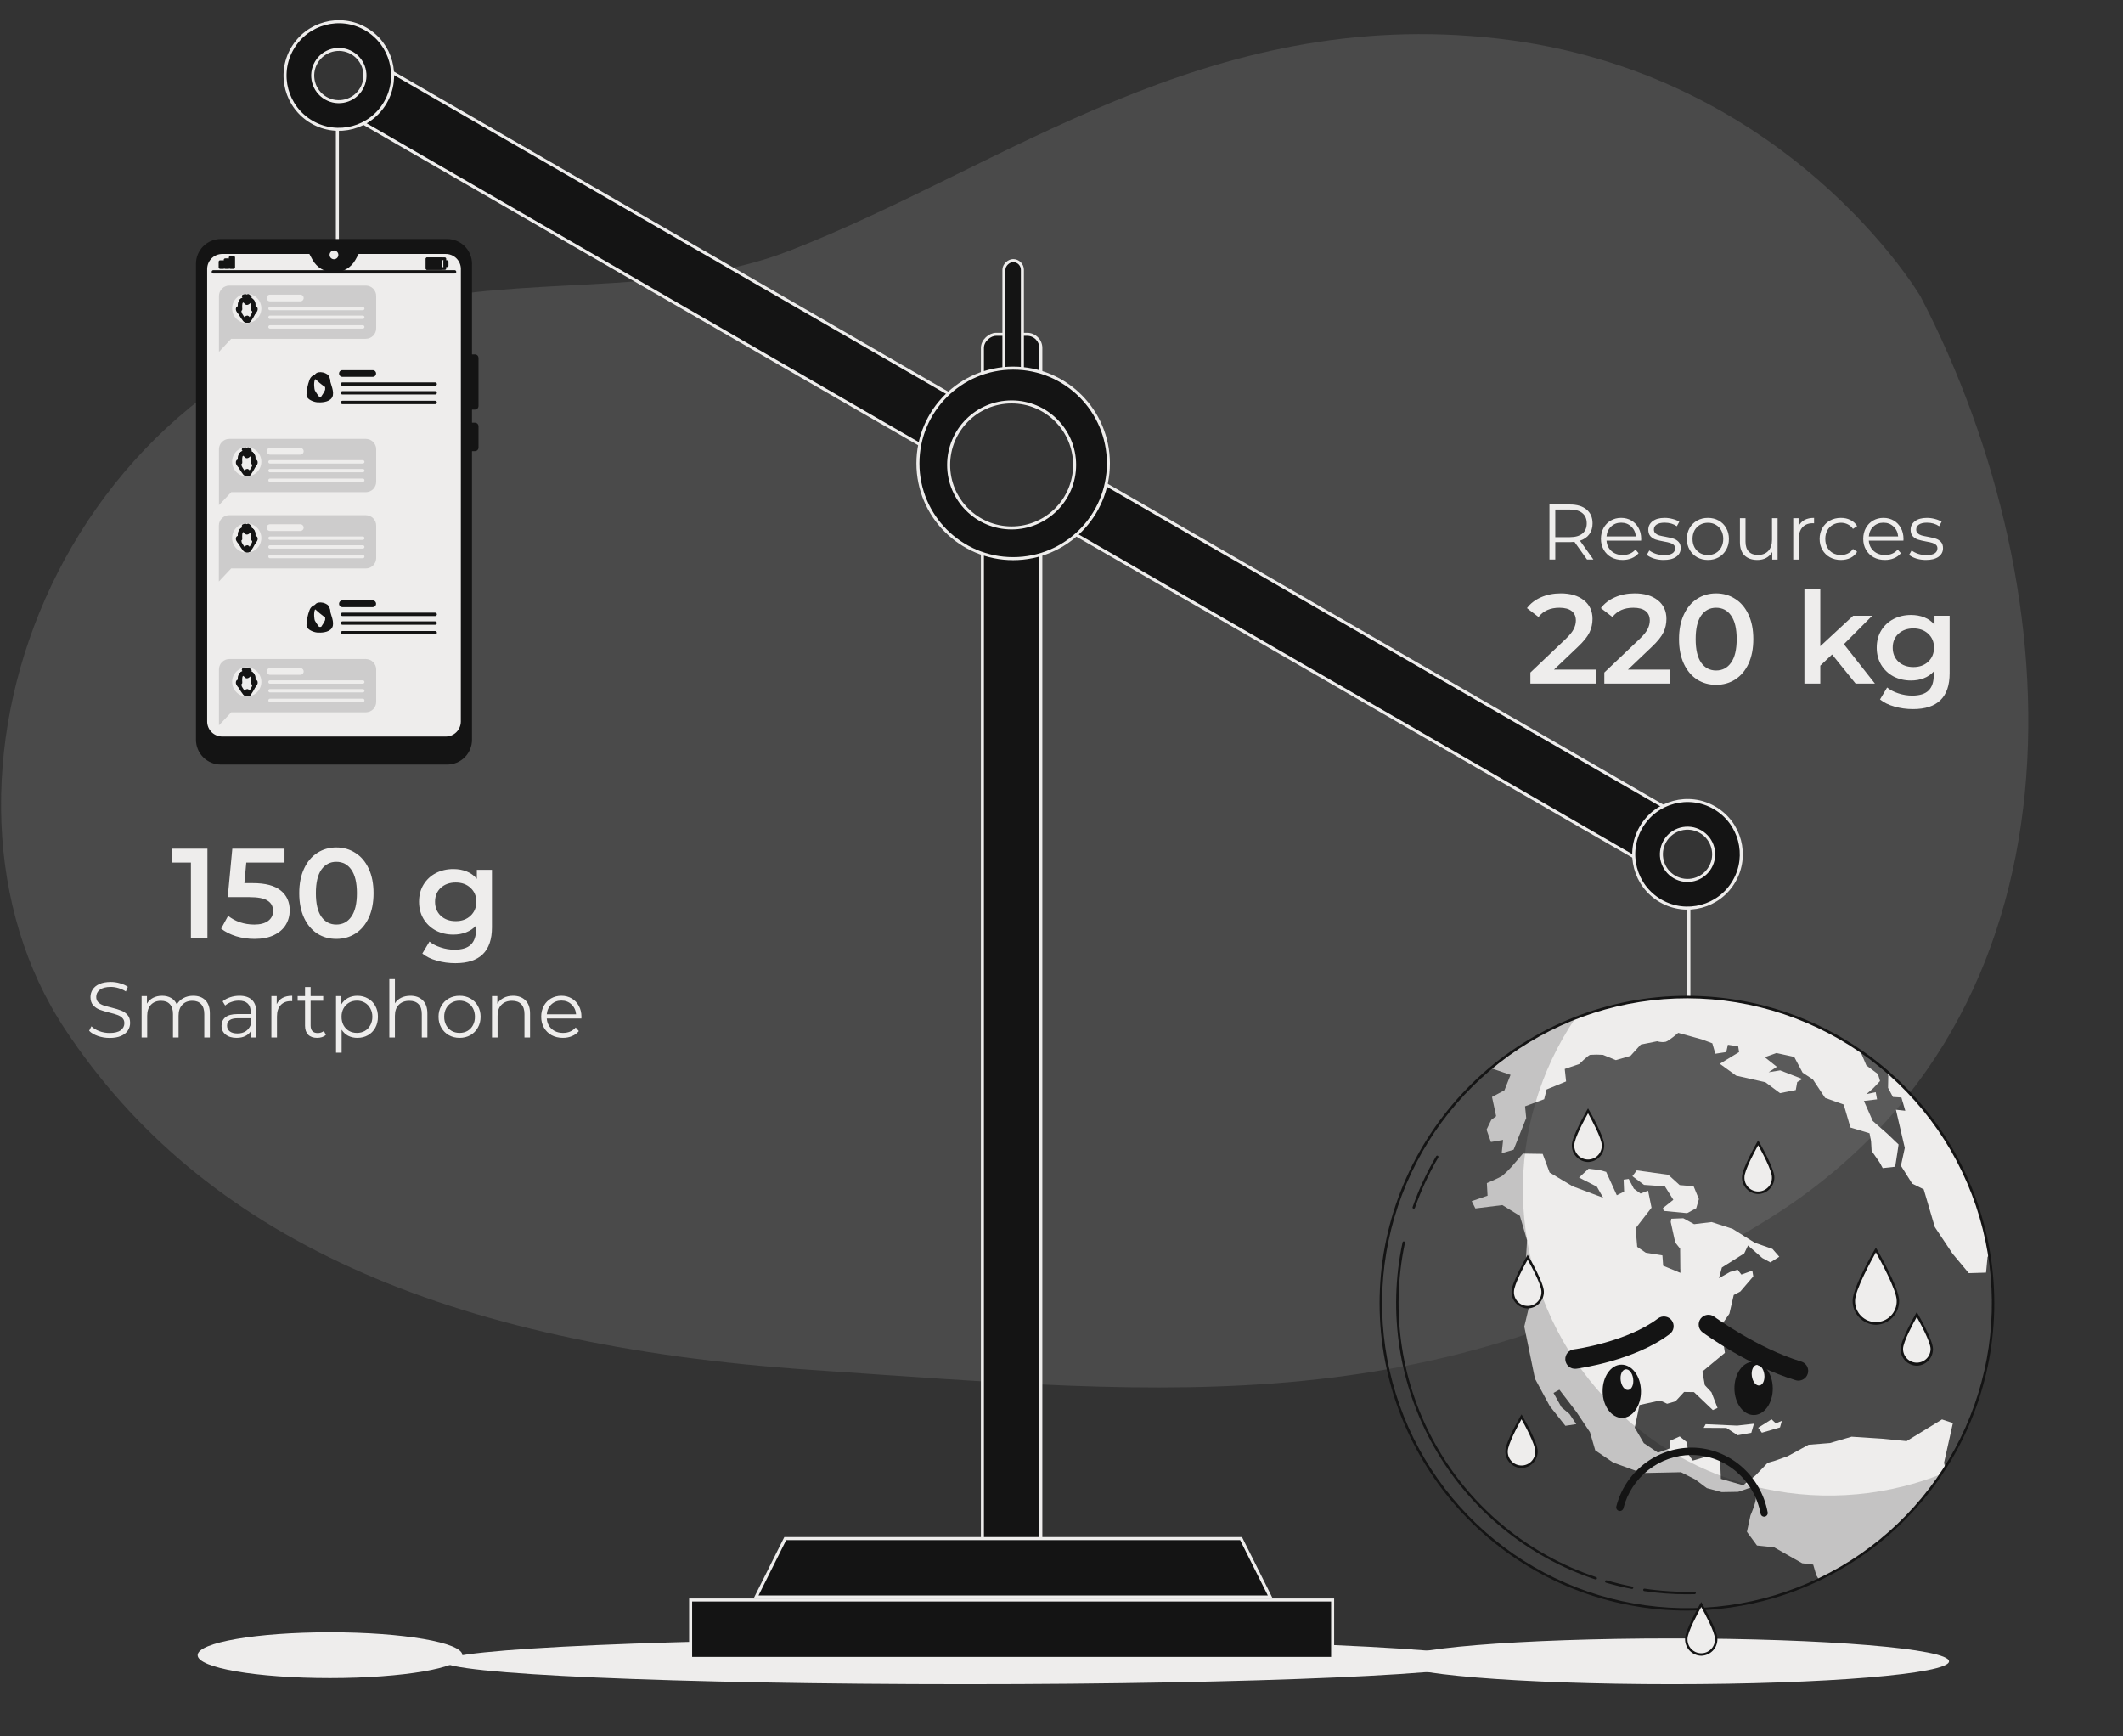 <svg fill="none" height="574" viewBox="0 0 702 574" width="702" xmlns="http://www.w3.org/2000/svg" xmlns:xlink="http://www.w3.org/1999/xlink"><rect x="0" y="0" width="702" height="574" fill="#333333" stroke="none"/><clipPath id="a"><path d="m.353 0h701v574h-701z"/></clipPath><g clip-path="url(#a)"><path d="m635.049 98.026s-43.574-74.281-139.801-85.283c-96.227-11.002-163.297 42.642-234.201 70.154-37.072 14.398-79.428 8.808-118.792 15.779-125.867 22.296-173.273 162.002-120.853 241.451 45.382 68.772 125.366 104.54 246.917 112.795 121.55 8.255 206.906 17.876 315.885-49.564 108.978-67.44 101.671-207.666 50.845-305.332z" fill="#808080" fill-opacity=".3"/><path d="m152.894 547.231c0 4.177-19.596 7.57-43.769 7.57-24.174 0-43.77-3.359-43.77-7.57s19.595-7.571 43.77-7.571c24.173 0 43.769 3.382 43.769 7.571z" fill="#eeedec"/><path d="m644.474 549.262c0 4.177-40.967 7.571-91.505 7.571-50.539 0-91.506-3.36-91.506-7.571s40.967-7.571 91.506-7.571c50.538 0 91.505 3.382 91.505 7.571z" fill="#eeedec"/><path d="m491.933 549.262c0 4.177-77.3 7.571-172.662 7.571s-172.663-3.36-172.663-7.571 77.301-7.571 172.663-7.571 172.662 3.382 172.662 7.571z" fill="#eeedec"/><g stroke="#eeedec"><g fill="#141414"><path d="m228.361 528.987h212.289v19.313h-212.289z"/><rect height="19.313" rx="4.5" transform="matrix(0 1 -1 0 454.697 -233.627)" width="414.405" x="344.162" y="110.535"/><rect height="6.11" rx="3.055" transform="matrix(0 1 -1 0 424.227 -251.909)" width="52.83" x="338.068" y="86.159"/><path d="m249.999 527.987 9.657-19.313h150.715l9.657 19.313z"/></g><path d="m111.56 28.782v50.783"/><path d="m558.451 282.698v50.783"/><rect fill="#141414" height="19.313" rx="4.5" transform="matrix(-.866 -.5 .5 -.866 890.956 823.177)" width="520.695" x="555.763" y="292.223"/><circle cx="557.989" cy="282.444" fill="#141414" r="17.782" transform="matrix(-.866 -.5 .5 -.866 900 806.042)"/><circle cx="557.989" cy="282.444" fill="#808080" fill-opacity=".3" r="8.641" transform="matrix(-.866 -.5 .5 -.866 900 806.042)"/><circle cx="112.038" cy="24.974" fill="#141414" r="17.782" transform="matrix(-.866 -.5 .5 -.866 196.579 102.62)"/><circle cx="112.038" cy="24.974" fill="#808080" fill-opacity=".3" r="8.641" transform="matrix(-.866 -.5 .5 -.866 196.579 102.62)"/><circle cx="335.014" cy="153.201" fill="#141414" r="31.493"/><circle cx="334.506" cy="153.709" fill="#808080" fill-opacity=".3" r="20.829"/></g><path d="m147.315 83.412h-29.073l-1.23 2.243c-.653 1.177-1.609 2.157-2.768 2.84-1.16.683-2.481 1.043-3.827 1.043-1.345 0-2.666-.36-3.826-1.043-1.159-.683-2.115-1.663-2.768-2.84l-1.21-2.243h-29.052c-1.47-.019-2.887.547-3.94 1.573s-1.655 2.428-1.675 3.898v149.713c.019 1.47.622 2.872 1.675 3.898 1.053 1.025 2.47 1.591 3.94 1.573h73.754c1.47.018 2.887-.547 3.941-1.573 1.053-1.026 1.657-2.428 1.677-3.898v-149.713c-.02-1.47-.624-2.872-1.677-3.898-1.054-1.026-2.471-1.591-3.941-1.573z" fill="#eeedec"/><g stroke="#141414"><path d="m147.085 85.565h-5.86v3.215h5.86z" stroke-linecap="round" stroke-linejoin="round" stroke-width=".911"/><path d="m145.798 85.565h-4.573v3.215h4.573z" fill="#141414" stroke-linecap="round" stroke-linejoin="round" stroke-width=".804"/><path d="m147.897 86.463h-.824v1.415h.824z" fill="#141414" stroke-linecap="round" stroke-linejoin="round" stroke-width=".804"/><path d="m73.861 86.562h-1.074v1.841h1.074z" fill="#141414" stroke-linecap="round" stroke-linejoin="round" stroke-width=".98"/><path d="m75.55 85.914h-1.075v2.489h1.075z" fill="#141414" stroke-linecap="round" stroke-linejoin="round" stroke-width=".98"/><path d="m77.24 85.151h-1.075v3.252h1.075z" fill="#141414" stroke-linecap="round" stroke-linejoin="round" stroke-width=".98"/><path d="m70.547 89.879h79.77" stroke-linecap="round" stroke-linejoin="round" stroke-width="1.109"/><path d="m157.071 134.868c.158 0 .309-.063.421-.174.111-.112.174-.263.174-.421v-15.961c0-.158-.063-.309-.174-.42-.112-.112-.263-.175-.421-.175h-1.55v-30.491c0-1.006-.198-2.003-.583-2.933-.386-.93-.95-1.774-1.662-2.486-.712-.711-1.557-1.276-2.487-1.66-.93-.385-1.926-.583-2.933-.582h-74.836c-1.006-.001-2.003.197-2.933.582-.93.385-1.775.949-2.487 1.66-.712.712-1.276 1.556-1.662 2.486s-.584 1.926-.584 2.933v157.341c0 1.006.198 2.003.584 2.933.385.929.95 1.774 1.662 2.485.712.712 1.557 1.276 2.487 1.661.93.384 1.927.582 2.933.582h74.836c1.007 0 2.003-.198 2.933-.582.93-.385 1.775-.949 2.487-1.661.712-.711 1.276-1.556 1.662-2.485.385-.93.583-1.927.583-2.933v-95.965h1.55c.158 0 .309-.062.421-.174.111-.111.174-.263.174-.42v-7.116c0-.157-.063-.309-.174-.42-.112-.112-.263-.174-.421-.174h-1.55v-5.43zm-4.138 103.728c-.02 1.47-.623 2.872-1.677 3.898-1.053 1.026-2.471 1.591-3.941 1.573h-73.753c-1.47.018-2.887-.548-3.94-1.573-1.053-1.026-1.655-2.428-1.675-3.898v-149.713c.019-1.47.622-2.872 1.675-3.898s2.47-1.592 3.94-1.573h29.072l1.21 2.243c.653 1.177 1.609 2.157 2.768 2.84 1.16.683 2.481 1.043 3.826 1.043 1.346 0 2.667-.36 3.827-1.043 1.159-.683 2.115-1.663 2.768-2.84l1.23-2.243h29.072c1.471-.019 2.888.547 3.942 1.573 1.053 1.026 1.656 2.428 1.677 3.898z" fill="#141414" stroke-linecap="round" stroke-linejoin="round" stroke-width="1.109"/><path d="m112.439 84.269c0-.396-.117-.783-.337-1.112s-.533-.586-.898-.737c-.366-.151-.768-.191-1.157-.114-.388.077-.744.268-1.024.548-.28.28-.471.636-.548 1.025-.077.388-.038.791.114 1.156.151.366.408.678.737.898s.716.337 1.112.337c.263.001.523-.051.766-.151s.464-.248.65-.434c.186-.186.334-.407.434-.65.1-.243.152-.503.151-.766z" fill="#eeedec" stroke-linecap="round" stroke-linejoin="round" stroke-width="1.109"/></g><path d="m120.953 94.415h-45.111c-.913 0-1.788.362-2.433 1.008-.645.645-1.008 1.52-1.008 2.433v18.483l4.048-4.326h44.504c.913 0 1.788-.363 2.433-1.008s1.008-1.52 1.008-2.433v-10.716c0-.912-.363-1.788-1.008-2.433s-1.52-1.008-2.433-1.008z" fill="#808080" fill-opacity=".3"/><path d="m82.368 106.748c2.636-.429 4.424-2.914 3.995-5.549-.429-2.636-2.914-4.425-5.549-3.995-2.636.429-4.424 2.914-3.995 5.549.429 2.636 2.914 4.424 5.55 3.995z" fill="#eeedec"/><path d="m84.031 102.088s.508-.676.623 0c.115.677-.869 1.526-.869 1.526z" fill="#eeedec" stroke="#141414" stroke-linecap="round" stroke-linejoin="round" stroke-width="1.109"/><path d="m79.167 102.088s-.504-.676-.619 0c-.115.677.865 1.526.865 1.526z" fill="#eeedec" stroke="#141414" stroke-linecap="round" stroke-linejoin="round" stroke-width="1.109"/><path d="m81.772 98.754s-1.915-.148-2.358 1.128c-.443 1.275-.143 3.338 0 3.732.144.394 1.378 2.305 1.718 2.46.34.156 1.181.099 1.325-.098s1.378-2.014 1.472-2.649c.04-.938.022-1.878-.053-2.814-.018-.33-.129-.648-.32-.918-.191-.27-.454-.48-.759-.607-.326-.135-.673-.214-1.025-.234z" fill="#eeedec" stroke="#141414" stroke-linecap="round" stroke-linejoin="round" stroke-width="1.109"/><path d="m83.876 100.505c-.018-.33-.129-.648-.319-.918s-.454-.48-.759-.607c-.327-.132-.673-.208-1.025-.226 0 0-1.915-.148-2.358 1.128-.208.727-.282 1.486-.217 2.239.098.115.41.455.369.025-.057-.509-.115-2.051.283-2.371.398-.32.451-.619 1.013-.168.562.451.509.845 1.075.566.566-.279.677-.902 1.181-.677.504.226.34 1.296.34 1.805 0 .508 0 1.464.34 1.013.062-.095.112-.197.148-.304-.016-.516-.045-1.07-.07-1.505z" fill="#141414" stroke="#141414" stroke-linecap="round" stroke-linejoin="round" stroke-width="1.109"/><path d="m80.956 105.759s.607-1.231.992-.771c.24.285.414.619.509.98-.232.155-.514.219-.79.181-.277-.039-.53-.178-.711-.39z" fill="#141414" stroke="#141414" stroke-linecap="round" stroke-linejoin="round" stroke-width="1.109"/><path d="m81.23 98.66c-.095-.22-.247-.411-.439-.554l-.275-.164s.66-.275.878-.053c.139.137.267.284.386.439 0 0 .111-.771.386-.496.156.158.322.306.496.443 0 0-.771.217-.771.771" fill="#141414"/><path d="m81.23 98.66c-.095-.22-.247-.411-.439-.554l-.275-.164s.66-.275.878-.053c.139.137.267.284.386.439 0 0 .111-.771.386-.496.156.158.322.306.496.443 0 0-.771.217-.771.771" stroke="#141414" stroke-linecap="round" stroke-linejoin="round" stroke-width="1.109"/><path d="m89.281 98.525h10.023" stroke="#eeedec" stroke-linecap="round" stroke-linejoin="round" stroke-width="2.218"/><path d="m89.281 102.014h30.68" stroke="#eeedec" stroke-linecap="round" stroke-linejoin="round" stroke-width="1.109"/><path d="m89.281 104.902h30.68" stroke="#eeedec" stroke-linecap="round" stroke-linejoin="round" stroke-width="1.109"/><path d="m89.281 108.092h30.68" stroke="#eeedec" stroke-linecap="round" stroke-linejoin="round" stroke-width="1.109"/><path d="m144.895 119.395h-45.136c-.452 0-.899.089-1.316.262s-.796.426-1.115.746c-.319.319-.572.699-.745 1.116-.172.418-.261.865-.26 1.316v10.733c0 .912.362 1.786 1.006 2.431.644.646 1.518 1.009 2.43 1.01h44.509l4.068 4.31v-18.492c-.002-.911-.366-1.784-1.011-2.427-.645-.644-1.519-1.005-2.43-1.005z" fill="#eeedec"/><path d="m113.223 123.492h10.023" stroke="#141414" stroke-linecap="round" stroke-linejoin="round" stroke-width="2.218"/><path d="m113.223 126.986h30.68" stroke="#141414" stroke-linecap="round" stroke-linejoin="round" stroke-width="1.109"/><path d="m113.223 129.873h30.68" stroke="#141414" stroke-linecap="round" stroke-linejoin="round" stroke-width="1.109"/><path d="m113.223 133.064h30.68" stroke="#141414" stroke-linecap="round" stroke-linejoin="round" stroke-width="1.109"/><path d="m105.734 132.797c2.67 0 4.835-2.165 4.835-4.835 0-2.671-2.165-4.835-4.835-4.835s-4.835 2.164-4.835 4.835c0 2.67 2.165 4.835 4.835 4.835z" fill="#eeedec"/><path d="m105.127 124.287c-.501-.03-.997.108-1.411.392-.413.283-.721.697-.873 1.175-.566 1.514-.884 3.109-.943 4.724 0 1.001 1.98 1.792 3.063 1.874s3.519.041 4.355-1.291c.837-1.333-.52-4.04-.857-5.705-.336-1.665-2.169-1.251-3.334-1.169z" fill="#141414" stroke="#141414" stroke-linecap="round" stroke-linejoin="round" stroke-width="1.109"/><path d="m108.175 127.63s.508-.677.619 0c.111.676-.865 1.521-.865 1.521z" fill="#eeedec" stroke="#141414" stroke-linecap="round" stroke-linejoin="round" stroke-width="1.109"/><path d="m103.31 127.63s-.508-.677-.619 0c-.111.676.865 1.521.865 1.521z" fill="#eeedec" stroke="#141414" stroke-linecap="round" stroke-linejoin="round" stroke-width="1.109"/><path d="m105.915 124.316s-1.915-.148-2.358 1.128c-.443 1.275-.148 3.338 0 3.728.148.389 1.374 2.309 1.718 2.46.345.152 1.177.099 1.325-.098s1.374-2.014 1.472-2.649c.04-.938.023-1.878-.053-2.814-.018-.33-.128-.648-.319-.918s-.454-.481-.76-.607c-.326-.134-.673-.212-1.025-.23z" fill="#eeedec" stroke="#141414" stroke-linecap="round" stroke-linejoin="round" stroke-width="1.109"/><path d="m104.459 124.788s3.096 2.842 3.715 2.842c.62 0 .702-2.092.033-3.093-.668-1-3.847-1.583-3.748.251z" fill="#141414" stroke="#141414" stroke-linecap="round" stroke-linejoin="round" stroke-width="1.109"/><path d="m120.953 145.1h-45.111c-.912 0-1.786.362-2.432 1.006-.645.645-1.008 1.519-1.009 2.431v18.483l4.068-4.31h44.484c.452.001.899-.088 1.317-.26.417-.173.796-.426 1.116-.745s.573-.698.746-1.116c.173-.417.262-.864.262-1.316v-10.736c0-.452-.089-.899-.262-1.316-.173-.418-.426-.797-.746-1.116s-.699-.572-1.116-.744c-.418-.173-.865-.261-1.317-.261z" fill="#808080" fill-opacity=".3"/><path d="m86.05 154.516c1.028-2.464-.136-5.296-2.6-6.324-2.464-1.029-5.296.136-6.324 2.6-1.028 2.464.136 5.296 2.6 6.324 2.464 1.029 5.296-.136 6.324-2.6z" fill="#eeedec"/><path d="m84.031 152.773s.508-.677.623 0c.115.677-.869 1.522-.869 1.522z" fill="#eeedec" stroke="#141414" stroke-linecap="round" stroke-linejoin="round" stroke-width="1.109"/><path d="m79.167 152.773s-.504-.677-.619 0c-.115.677.865 1.522.865 1.522z" fill="#eeedec" stroke="#141414" stroke-linecap="round" stroke-linejoin="round" stroke-width="1.109"/><path d="m81.772 149.435s-1.915-.148-2.358 1.128c-.443 1.275-.143 3.338 0 3.732.144.393 1.378 2.309 1.718 2.46.34.152 1.181.099 1.325-.098s1.378-2.01 1.472-2.649c.04-.938.022-1.878-.053-2.814-.017-.329-.128-.648-.319-.917-.191-.269-.455-.479-.76-.604-.327-.135-.673-.215-1.025-.238z" fill="#eeedec" stroke="#141414" stroke-linecap="round" stroke-linejoin="round" stroke-width="1.109"/><path d="m83.876 151.186c-.017-.33-.128-.648-.319-.917-.191-.269-.455-.479-.76-.604-.327-.132-.673-.21-1.025-.23 0 0-1.915-.148-2.358 1.128-.208.728-.281 1.488-.217 2.243.098.111.41.455.369.025-.057-.509-.115-2.051.283-2.371.398-.32.451-.619 1.013-.168.562.451.508.845 1.075.562.566-.283.677-.902 1.181-.677.504.226.34 1.296.34 1.805 0 .508 0 1.468.34 1.017.062-.096.112-.2.148-.308-.016-.512-.045-1.074-.07-1.505z" fill="#141414" stroke="#141414" stroke-linecap="round" stroke-linejoin="round" stroke-width="1.109"/><path d="m80.956 156.439s.607-1.23.992-.771c.239.286.413.621.509.981-.232.155-.514.219-.79.181-.277-.039-.53-.178-.711-.391z" fill="#141414" stroke="#141414" stroke-linecap="round" stroke-linejoin="round" stroke-width="1.109"/><path d="m81.23 149.332c-.095-.218-.246-.408-.439-.549l-.275-.164s.66-.275.878-.058c.138.139.267.287.386.443 0 0 .111-.771.386-.496.155.157.321.304.496.439 0 0-.771.221-.771.771" fill="#141414"/><path d="m81.23 149.332c-.095-.218-.246-.408-.439-.549l-.275-.164s.66-.275.878-.058c.138.139.267.287.386.443 0 0 .111-.771.386-.496.155.157.321.304.496.439 0 0-.771.221-.771.771" stroke="#141414" stroke-linecap="round" stroke-linejoin="round" stroke-width="1.109"/><path d="m89.281 149.205h10.023" stroke="#eeedec" stroke-linecap="round" stroke-linejoin="round" stroke-width="2.218"/><path d="m89.281 152.699h30.68" stroke="#eeedec" stroke-linecap="round" stroke-linejoin="round" stroke-width="1.109"/><path d="m89.281 155.586h30.68" stroke="#eeedec" stroke-linecap="round" stroke-linejoin="round" stroke-width="1.109"/><path d="m89.281 158.773h30.68" stroke="#eeedec" stroke-linecap="round" stroke-linejoin="round" stroke-width="1.109"/><path d="m120.953 170.334h-45.111c-.454-.004-.905.082-1.326.253-.421.172-.803.425-1.126.744-.323.32-.579.701-.753 1.12-.175.42-.265.869-.265 1.324v18.483l4.068-4.31h44.513c.913 0 1.788-.363 2.433-1.008s1.008-1.52 1.008-2.433v-10.732c0-.452-.088-.9-.261-1.318-.173-.417-.426-.797-.746-1.117-.319-.319-.699-.573-1.117-.745-.417-.173-.865-.262-1.317-.261z" fill="#808080" fill-opacity=".3"/><path d="m86.047 179.748c1.028-2.465-.136-5.296-2.6-6.324-2.464-1.029-5.296.135-6.324 2.6-1.028 2.464.136 5.296 2.6 6.324s5.296-.136 6.324-2.6z" fill="#eeedec"/><path d="m84.031 178.007s.508-.677.623 0c.115.677-.869 1.521-.869 1.521z" fill="#eeedec" stroke="#141414" stroke-linecap="round" stroke-linejoin="round" stroke-width="1.109"/><path d="m79.167 178.007s-.504-.677-.619 0c-.115.677.865 1.521.865 1.521z" fill="#eeedec" stroke="#141414" stroke-linecap="round" stroke-linejoin="round" stroke-width="1.109"/><path d="m81.772 174.669s-1.915-.148-2.358 1.132c-.443 1.279-.143 3.334 0 3.727.144.394 1.378 2.309 1.718 2.461.34.152 1.181.098 1.325-.098.143-.197 1.378-2.014 1.472-2.654.04-.938.022-1.877-.053-2.813-.017-.33-.128-.648-.319-.917-.191-.27-.455-.479-.76-.605-.327-.133-.673-.212-1.025-.233z" fill="#eeedec" stroke="#141414" stroke-linecap="round" stroke-linejoin="round" stroke-width="1.109"/><path d="m83.876 176.42c-.017-.33-.128-.648-.319-.917-.191-.27-.454-.479-.76-.605-.327-.132-.673-.209-1.025-.229 0 0-1.915-.148-2.358 1.132-.208.727-.282 1.485-.217 2.239.098.115.41.455.369.024-.057-.508-.115-2.03.283-2.37s.451-.619 1.013-.168c.562.451.509.845 1.075.562.566-.283.677-.903 1.181-.677.504.225.34 1.3.34 1.804 0 .505 0 1.469.34 1.017.061-.094.111-.196.148-.303-.016-.517-.045-1.079-.07-1.509z" fill="#141414" stroke="#141414" stroke-linecap="round" stroke-linejoin="round" stroke-width="1.109"/><path d="m80.956 181.673s.607-1.21.992-.767c.24.285.414.62.509.981-.233.153-.514.216-.791.177-.277-.039-.529-.178-.71-.391z" fill="#141414" stroke="#141414" stroke-linecap="round" stroke-linejoin="round" stroke-width="1.109"/><path d="m81.23 174.574c-.095-.218-.246-.408-.439-.549l-.275-.164s.66-.275.878-.058c.138.139.267.287.386.443 0 0 .111-.771.386-.496.155.157.321.304.496.439 0 0-.771.221-.771.771" fill="#141414"/><path d="m81.23 174.574c-.095-.218-.246-.408-.439-.549l-.275-.164s.66-.275.878-.058c.138.139.267.287.386.443 0 0 .111-.771.386-.496.155.157.321.304.496.439 0 0-.771.221-.771.771" stroke="#141414" stroke-linecap="round" stroke-linejoin="round" stroke-width="1.109"/><path d="m89.281 174.439h10.023" stroke="#eeedec" stroke-linecap="round" stroke-linejoin="round" stroke-width="2.218"/><path d="m89.281 177.933h30.68" stroke="#eeedec" stroke-linecap="round" stroke-linejoin="round" stroke-width="1.109"/><path d="m89.281 180.82h30.68" stroke="#eeedec" stroke-linecap="round" stroke-linejoin="round" stroke-width="1.109"/><path d="m89.281 184.007h30.68" stroke="#eeedec" stroke-linecap="round" stroke-linejoin="round" stroke-width="1.109"/><path d="m120.953 217.885h-45.111c-.913 0-1.788.363-2.433 1.008-.645.646-1.008 1.521-1.008 2.433v18.484l4.068-4.311h44.484c.452.001.9-.088 1.318-.26.417-.173.797-.426 1.116-.746.32-.32.573-.699.746-1.117s.262-.865.261-1.317v-10.733c0-.912-.363-1.787-1.008-2.433-.645-.645-1.52-1.008-2.433-1.008z" fill="#808080" fill-opacity=".3"/><path d="m82.374 230.22c2.636-.429 4.424-2.913 3.995-5.549-.429-2.636-2.914-4.424-5.55-3.995-2.636.429-4.424 2.914-3.995 5.549.429 2.636 2.914 4.425 5.549 3.995z" fill="#eeedec"/><path d="m84.031 225.563s.508-.677.623 0c.115.676-.869 1.521-.869 1.521z" fill="#eeedec" stroke="#141414" stroke-linecap="round" stroke-linejoin="round" stroke-width="1.109"/><path d="m79.167 225.563s-.504-.677-.619 0c-.115.676.865 1.521.865 1.521z" fill="#eeedec" stroke="#141414" stroke-linecap="round" stroke-linejoin="round" stroke-width="1.109"/><path d="m81.772 222.224s-1.915-.147-2.358 1.128c-.443 1.276-.143 3.339 0 3.732.144.394 1.378 2.305 1.718 2.461.34.156 1.181.098 1.325-.099.143-.196 1.378-2.009 1.472-2.649.04-.938.022-1.877-.053-2.813-.018-.33-.129-.649-.32-.918-.191-.27-.454-.481-.759-.608-.327-.133-.673-.212-1.025-.234z" fill="#eeedec" stroke="#141414" stroke-linecap="round" stroke-linejoin="round" stroke-width="1.109"/><path d="m83.876 223.972c-.018-.331-.129-.649-.32-.919-.191-.27-.454-.48-.759-.607-.327-.13-.673-.207-1.025-.226 0 0-1.915-.147-2.358 1.128-.208.729-.281 1.489-.217 2.243.098.111.41.456.369.021-.057-.504-.115-2.03.283-2.366.398-.337.451-.624 1.013-.173.562.451.508.849 1.075.566.566-.283.677-.902 1.181-.676.504.225.34 1.296.34 1.804 0 .509 0 1.468.34 1.017.061-.096.111-.199.148-.307-.016-.513-.045-1.071-.07-1.505z" fill="#141414" stroke="#141414" stroke-linecap="round" stroke-linejoin="round" stroke-width="1.109"/><path d="m80.956 229.229s.607-1.21.992-.771c.239.285.413.62.509.98-.232.155-.514.22-.79.181-.277-.038-.53-.177-.711-.39z" fill="#141414" stroke="#141414" stroke-linecap="round" stroke-linejoin="round" stroke-width="1.109"/><path d="m81.23 222.13c-.095-.219-.246-.408-.439-.549l-.275-.164s.66-.279.878-.058c.138.138.266.285.386.439 0 0 .111-.767.386-.492.155.157.321.304.496.439 0 0-.771.221-.771.771" fill="#141414"/><path d="m81.23 222.13c-.095-.219-.246-.408-.439-.549l-.275-.164s.66-.279.878-.058c.138.138.266.285.386.439 0 0 .111-.767.386-.492.155.157.321.304.496.439 0 0-.771.221-.771.771" stroke="#141414" stroke-linecap="round" stroke-linejoin="round" stroke-width="1.109"/><path d="m89.281 221.995h10.023" stroke="#eeedec" stroke-linecap="round" stroke-linejoin="round" stroke-width="2.218"/><path d="m89.281 225.489h30.68" stroke="#eeedec" stroke-linecap="round" stroke-linejoin="round" stroke-width="1.109"/><path d="m89.281 228.372h30.68" stroke="#eeedec" stroke-linecap="round" stroke-linejoin="round" stroke-width="1.109"/><path d="m89.281 231.563h30.68" stroke="#eeedec" stroke-linecap="round" stroke-linejoin="round" stroke-width="1.109"/><path d="m144.895 195.51h-45.136c-.452.001-.899.09-1.316.264-.417.173-.796.427-1.115.747s-.572.699-.745 1.117c-.172.418-.261.865-.26 1.317v10.733c-.001.451.088.899.26 1.316.172.417.426.797.745 1.116.319.32.698.573 1.115.746s.864.262 1.316.262h44.509l4.068 4.311v-18.484c.001-.452-.088-.9-.261-1.318-.172-.418-.426-.798-.745-1.118-.32-.32-.699-.573-1.117-.747-.418-.173-.865-.262-1.318-.262z" fill="#eeedec"/><path d="m113.223 199.619h10.023" stroke="#141414" stroke-linecap="round" stroke-linejoin="round" stroke-width="2.218"/><path d="m113.223 203.114h30.68" stroke="#141414" stroke-linecap="round" stroke-linejoin="round" stroke-width="1.109"/><path d="m113.223 205.997h30.68" stroke="#141414" stroke-linecap="round" stroke-linejoin="round" stroke-width="1.109"/><path d="m113.223 209.187h30.68" stroke="#141414" stroke-linecap="round" stroke-linejoin="round" stroke-width="1.109"/><path d="m105.734 208.925c2.67 0 4.835-2.165 4.835-4.835 0-2.671-2.165-4.836-4.835-4.836s-4.835 2.165-4.835 4.836c0 2.67 2.165 4.835 4.835 4.835z" fill="#eeedec"/><path d="m105.127 200.415c-.501-.03-.997.108-1.411.391-.413.284-.721.698-.873 1.176-.566 1.514-.885 3.109-.943 4.724 0 1.001 1.98 1.792 3.063 1.874s3.519.041 4.355-1.292c.837-1.332-.52-4.039-.857-5.708-.336-1.669-2.169-1.247-3.334-1.165z" fill="#141414" stroke="#141414" stroke-linecap="round" stroke-linejoin="round" stroke-width="1.109"/><path d="m108.175 203.757s.508-.676.619 0c.111.677-.865 1.522-.865 1.522z" fill="#eeedec" stroke="#141414" stroke-linecap="round" stroke-linejoin="round" stroke-width="1.109"/><path d="m103.31 203.757s-.508-.676-.619 0c-.111.677.865 1.522.865 1.522z" fill="#eeedec" stroke="#141414" stroke-linecap="round" stroke-linejoin="round" stroke-width="1.109"/><path d="m105.915 200.419s-1.915-.148-2.358 1.132-.148 3.334 0 3.728 1.374 2.309 1.718 2.461c.345.151 1.177.098 1.325-.099s1.374-2.014 1.472-2.653c.04-.938.023-1.878-.053-2.814-.017-.329-.128-.647-.319-.917-.191-.269-.454-.479-.76-.604-.326-.133-.673-.212-1.025-.234z" fill="#eeedec" stroke="#141414" stroke-linecap="round" stroke-linejoin="round" stroke-width="1.109"/><path d="m104.459 200.915s3.096 2.842 3.715 2.842c.62 0 .702-2.091.033-3.092-.668-1-3.847-1.583-3.748.25z" fill="#141414" stroke="#141414" stroke-linecap="round" stroke-linejoin="round" stroke-width="1.109"/><path d="m629.411 502.444c39.519-39.519 39.519-103.593 0-143.112s-103.593-39.519-143.112 0c-39.52 39.519-39.52 103.593 0 143.112 39.519 39.519 103.593 39.519 143.112 0z" fill="#808080" fill-opacity=".3"/><path d="m541.211 386.948 10.439 1.451 3.748 3.41 4.619.395 1.741 4.248-.87 3.006-3.023 1.637-7.73-.742-.266-.927 3.442-2.757-2.797-4.441-6.892-.484-3.845-2.877z" fill="#eeedec"/><path d="m630.445 476.455-8.255-.806-9.931-.645-7.149 2.088-7.086.573-6.908 3.788-4.079 1.451-2.539.742-4.03 4.175-4.071 3.224-7.368-2.095-.274-6.925-4.393-.467-4.611 1.346-1.298-1.87-.749-4.288-2.289-1.83-3.096 1.402-.242 2.58-3.853 1.37-4.675-3.135-2.999-5.127 1.572-7.481 6.82-1.499 2.313 1.08 2.765-.806 2.854-3.087 3.264.048 6.239 5.933 1.548-.701-2.007-5.167-2.193-2.362-.806-4.514 7.448-6.183-1.338-8.867 2.814-4.07 1.442-6.183 2.169-1.137 4.296-5.005-.314-1.911-3.62 1.306-1.233-1.612-2.531.741-3.651 2.064.967-3.531 7.392-4.667 1.241-2.612 4.708 4.128 2.684 1.467 2.958-1.87-2.257-2.588-5.852-2.047-7.36-4.603-6.908-2.233-5.795.693-3.58-1.959-3.957.162-.194 1.056 1.499 6.819 1.613 2.031.08 7.989-5.691-2.346-.25-3.426-5.513-.887-2.821-1.934-.532-6.151 5.271-6.795-1.152-5.642-2.475.967-2.217-1.612-1.701-3.225-1.684.234.161 3.958-2.418 1.209-3.515-7.73-2.184-.621-3.628-.435-3.152 2.926 5.893 3.031 2.072 3.643-10.125-3.796-7.577-4.539-2.297-6.158-6.538-.097-3.732 4.345c-.919 1.007-1.893 1.962-2.918 2.862-1.015.806-5.264 2.539-5.264 2.539l.226 4.183-5.231 1.782 1.201 2.418 8.931-1.104 5.796 3.563 2.362 8.06-.452 7.884 2.685 7.472-3.144 13.188 3.53 17.226 4.91 9.076 5.15 6.497 3.596-.548-2.233-3.345-2.652-2.233-2.636-4.732 1.942-1.072 5.643 7.36 4.466 6.698 1.749 5.998 5.933 4.03 9.519 3.466 12.898-.274 4.699 2.378 3.845 2.878 4.893 1.322 5.473-.097 5.006-1.717s.444 2.378.806 3.531c.363 1.152-1.749 6.013-1.749 6.013l-1.169 5.393 3.329 4.53 5.643.588 9.302 5.288 3.636.444 1.007 3.458.879 1.491c17.113-8.145 31.587-20.945 41.763-36.935l-.371-1.701 2.918-13.115-3.603-1.201z" fill="#eeedec"/><path d="m627.793 378.396-3.821-3.644-4.708-4.127-2.942-6.642 4.353-.524-.443-2.37-3.072.645 2.201-1.894 2.297-2.419-.677-2.305-3.845-2.878-2.039-4.788c-18.192-12.472-39.959-18.662-61.992-17.631-22.033 1.032-43.126 9.229-60.073 23.346l6.448 2.209-2.015 5.094-4.111 2.201 1.362 6.36-1.612 1.233-1.563 3.225 1.45 4.086 4.031-.685-.468 4.385 3.926-1.144 4.184-10.479-.387-3.886 6.319-2.345.806-3.225 6.449-2.644-.451-4.127 4.772-1.612s2.918-2.854 3.611-3.055c1.417-.103 2.839-.103 4.256 0l4.264 1.749 4.837-1.411 3.409-3.748 5.433-1.088c.908.283 1.87.344 2.806.177 1.152-.338 4.135-2.958 4.135-2.958l7.899 2.193 3.378 1.265 1.007 3.458 3.596-.556.548-2.418 3.393.508.315 1.91-6.376 3.869 5.4 3.926 9.673 2.184 4.837 3.595 5.207-1.023.476-2.636 1.709-1-7.344-2.861-3.821.62 2.725-1.797-3.99-3.176 3.853-1.379 5.876 1.282 2.773 5.199 3.41 2.257 4.03 6.078 6.151 2.201 2.224 7.609 6.312 1.903.508 2.603.185 3.225 2.604 3.748 1.064 1.934 4.119-.451.701-4.458z" fill="#eeedec"/><path d="m623.996 354.294.387 1.322-.073 4.03 1.613 3.023 2.805.177 1.281 4.385-3.103-.346 2.942 12.647-1.281 5.885 3.732 5.916 3.804 1.886 3.668 12.462 5.852 8.795 5.385 6.448 5.707-.169.492-5.151.58-.806c-.681-4.167-1.618-8.289-2.805-12.341-5.453-18.713-16.216-35.444-30.986-48.163z" fill="#eeedec"/><path d="m563.999 470.861-.653 1.193 7.521.049 3.716 2.418 4.514-.814.871-3.007-5.57.629z" fill="#eeedec"/><path d="m585.796 469.241-4.434 2.797 1.226 1.644 5.997-1.749.612-2.184-2.007.838z" fill="#eeedec"/><path d="m633.145 490.393c-19.972 5.837-41.257 5.376-60.957-1.321-19.701-6.696-36.858-19.302-49.135-36.102-12.277-16.799-19.077-36.974-19.475-57.778-.397-20.803 5.629-41.223 17.256-58.479-14.762 5.801-27.954 14.991-38.511 26.829s-18.183 25.991-22.263 41.319c-4.08 15.327-4.5 31.399-1.225 46.919 3.274 15.519 10.151 30.051 20.076 42.424 9.924 12.373 22.618 22.239 37.058 28.803 14.439 6.563 30.219 9.641 46.067 8.983 15.847-.657 31.318-5.03 45.164-12.767 13.847-7.737 25.68-18.621 34.546-31.773-2.781 1.089-5.659 2.064-8.601 2.943z" fill="#141414" opacity=".19"/><path d="m557.825 527.093c-4.73.002-9.453-.348-14.131-1.047-.107-.015-.203-.072-.268-.158-.065-.087-.093-.195-.078-.302s.071-.203.158-.268c.086-.065.194-.093.301-.079 5.471.819 11.003 1.156 16.533 1.008.106 0 .208.041.285.115.077.073.122.174.126.28.001.053-.008.106-.028.155-.019.049-.048.094-.084.132-.037.039-.081.069-.129.09-.049.022-.101.033-.154.034-.838.032-1.685.04-2.531.04z" fill="#141414"/><path d="m539.664 525.344h-.081c-2.869-.564-5.747-1.257-8.56-2.079-.103-.03-.19-.1-.241-.194-.051-.093-.063-.204-.033-.306.031-.102.101-.187.194-.238s.203-.064.305-.036c2.789.806 5.643 1.507 8.488 2.055.106.022.198.084.258.172.061.089.084.198.065.304-.019.091-.068.173-.14.231-.072.059-.162.091-.255.091z" fill="#141414"/><path d="m527.589 522.168c-.043.008-.087.008-.129 0-22.462-7.489-41.375-22.996-53.124-43.553-11.748-20.558-15.506-44.725-10.557-67.879.025-.104.09-.194.18-.252.09-.057.199-.077.304-.055.052.011.101.031.144.061.044.03.081.068.109.112.029.045.048.094.057.146.01.052.008.105-.004.157-4.91 22.96-1.184 46.924 10.465 67.309 11.648 20.385 30.402 35.762 52.676 43.189.107.017.202.075.266.163.063.088.089.197.072.304s-.076.203-.163.266c-.088.064-.197.09-.304.073z" fill="#141414"/><path d="m467.479 399.604c-.045.008-.091.008-.137 0-.1-.037-.183-.111-.229-.208-.047-.096-.054-.207-.021-.308 2.056-5.841 4.666-11.472 7.795-16.815.054-.092.142-.158.245-.185.102-.028.211-.013.303.04.092.055.159.144.186.248s.013.215-.041.308c-3.101 5.297-5.687 10.879-7.722 16.67-.032.073-.085.136-.152.18-.068.045-.146.069-.227.07z" fill="#141414"/><path d="m557.897 532.494c-25.706.022-50.465-9.698-69.291-27.202s-30.319-41.492-32.165-67.132c-1.845-25.64 6.094-51.027 22.219-71.047s39.237-33.186 64.681-36.845c25.445-3.66 51.331 2.459 72.444 17.123 21.114 14.664 35.886 36.784 41.341 61.905 5.455 25.12 1.188 51.375-11.941 73.476-13.13 22.1-34.146 38.404-58.817 45.627-9.248 2.706-18.834 4.085-28.471 4.095zm.097-202.439c-21.169-.036-41.812 6.592-59.002 18.945-17.191 12.353-30.057 29.804-36.775 49.878-6.718 20.075-6.946 41.755-.652 61.966 6.293 20.212 18.789 37.93 35.716 50.642s37.426 19.773 58.591 20.183 41.921-5.853 59.327-17.901c17.407-12.047 30.579-29.268 37.65-49.221s7.682-41.625 1.746-61.945c-6.125-20.893-18.841-39.245-36.25-52.32-17.409-13.074-38.579-20.169-60.351-20.227z" fill="#141414"/><path d="m542.606 459.915c.065 4.836-2.724 8.867-6.231 8.867-3.506 0-6.4-3.87-6.448-8.738-.049-4.869 2.732-8.867 6.239-8.867 3.506 0 6.384 3.861 6.44 8.738z" fill="#141414"/><path d="m540.026 455.86c.25 1.878-.459 3.531-1.612 3.684s-2.249-1.25-2.507-3.136.46-3.53 1.612-3.684c1.153-.153 2.282 1.25 2.507 3.136z" fill="#eeedec"/><path d="m586.191 458.931c.065 4.877-2.725 8.867-6.231 8.907-3.506.041-6.4-3.869-6.449-8.738-.048-4.868 2.725-8.866 6.231-8.866 3.507 0 6.385 3.812 6.449 8.697z" fill="#141414"/><path d="m583.394 454.385c.25 1.886-.46 3.531-1.612 3.684-1.153.153-2.249-1.25-2.507-3.128s.459-3.53 1.612-3.684c1.153-.153 2.249 1.25 2.507 3.128z" fill="#eeedec"/><path d="m583.345 501.452c-.282-.001-.555-.101-.771-.282s-.363-.432-.414-.709c-2.063-11.116-11.551-19.29-22.57-19.427h-.298c-5.171.037-10.183 1.788-14.252 4.978-4.07 3.19-6.967 7.639-8.238 12.651-.041.153-.111.297-.208.424-.096.126-.216.232-.354.312-.137.079-.289.131-.446.152s-.317.011-.471-.03c-.153-.04-.297-.111-.424-.207-.126-.097-.232-.217-.312-.354-.079-.138-.131-.289-.152-.447-.021-.157-.011-.317.03-.471 1.405-5.525 4.601-10.428 9.089-13.945 4.487-3.516 10.013-5.446 15.714-5.489h.33c12.156.153 22.635 9.157 24.908 21.401.029.156.027.317-.005.472-.033.155-.096.303-.186.434s-.205.243-.338.33c-.133.086-.282.146-.438.175z" fill="#141414"/><path d="m521.027 452.547c-.855.057-1.697-.229-2.342-.793-.645-.565-1.039-1.363-1.096-2.218-.056-.855.229-1.697.794-2.342.564-.645 1.362-1.039 2.217-1.096.177 0 17.347-2.418 27.641-10.197.337-.255.722-.442 1.132-.549s.837-.132 1.256-.074c.42.058.824.198 1.189.412s.685.498.941.836c.255.338.442.723.549 1.132.107.41.132.837.074 1.257-.058.419-.198.823-.412 1.189-.214.365-.498.685-.836.94-11.664 8.827-29.906 11.342-30.679 11.447z" fill="#141414"/><path d="m594.679 456.465c-.314.001-.627-.045-.927-.137-15.388-4.619-30.123-15.364-30.744-15.816-.69-.506-1.15-1.266-1.279-2.112s.083-1.708.59-2.398c.506-.689 1.266-1.149 2.112-1.278.846-.13 1.708.082 2.398.589.137.105 14.509 10.552 28.777 14.84.74.223 1.376.705 1.791 1.358.415.652.581 1.433.469 2.198-.113.765-.496 1.464-1.081 1.97s-1.333.785-2.106.786z" fill="#141414"/><path d="m627.567 430.001c0 1.931-.767 3.784-2.133 5.15s-3.218 2.133-5.15 2.133c-1.931 0-3.784-.767-5.15-2.133-1.365-1.366-2.133-3.219-2.133-5.15 0-4.192 7.255-16.75 7.255-16.75s7.311 12.582 7.311 16.75z" fill="#eeedec"/><path d="m620.28 438.005c-2.079-.046-4.055-.915-5.494-2.415-1.44-1.5-2.227-3.51-2.188-5.589 0-4.256 7.037-16.436 7.335-16.928l.347-.604.355.604c.298.516 7.335 12.696 7.335 16.928.037 2.08-.752 4.089-2.193 5.589s-3.417 2.369-5.497 2.415zm0-23.94c-1.443 2.555-6.876 12.421-6.876 15.936-.031.923.123 1.843.455 2.706.331.862.833 1.649 1.475 2.313s1.411 1.193 2.261 1.554c.851.36 1.765.546 2.689.546s1.838-.186 2.689-.546c.85-.361 1.619-.89 2.261-1.554s1.144-1.451 1.475-2.313c.332-.863.487-1.783.455-2.706 0-3.515-5.433-13.381-6.884-15.936z" fill="#141414"/><path d="m638.755 445.985c.027.667-.081 1.332-.317 1.955-.237.623-.597 1.193-1.058 1.674-.462.48-1.017.863-1.63 1.124-.613.262-1.273.397-1.94.397s-1.327-.135-1.94-.397c-.614-.261-1.168-.644-1.63-1.124-.462-.481-.821-1.051-1.058-1.674-.236-.623-.344-1.288-.317-1.955 0-2.845 4.941-11.373 4.941-11.373s4.949 8.512 4.949 11.373z" fill="#eeedec"/><path d="m633.806 451.531c-1.445-.031-2.819-.634-3.821-1.677-1.001-1.042-1.549-2.439-1.523-3.885 0-2.926 4.836-11.228 4.998-11.575l.346-.605.355.605c.201.347 4.998 8.649 4.998 11.575.023 1.447-.526 2.843-1.529 3.886-1.003 1.042-2.378 1.645-3.824 1.676zm0-16.121c-1.112 1.991-4.538 8.278-4.538 10.559-.001.598.115 1.19.343 1.742.228.553.562 1.055.984 1.478.422.424.923.76 1.474.989.552.23 1.144.349 1.741.35.598.001 1.19-.116 1.742-.343.553-.228 1.055-.562 1.478-.984s.759-.923.989-1.475c.23-.551.349-1.143.35-1.74 0-2.298-3.442-8.585-4.563-10.576z" fill="#141414"/><path d="m508.057 479.785c.027.666-.081 1.331-.318 1.954-.236.623-.596 1.193-1.058 1.674-.462.48-1.016.863-1.629 1.124-.614.262-1.274.397-1.941.397-.666 0-1.326-.135-1.94-.397-.613-.261-1.167-.644-1.629-1.124-.462-.481-.822-1.051-1.058-1.674-.237-.623-.345-1.288-.318-1.954 0-2.846 4.941-11.374 4.941-11.374s4.95 8.528 4.95 11.374z" fill="#eeedec"/><path d="m503.108 485.346c-1.446-.029-2.821-.632-3.823-1.674-1.003-1.043-1.55-2.441-1.522-3.887 0-2.919 4.837-11.221 4.998-11.576l.347-.596.346.596c.21.355 5.006 8.657 5.006 11.576.026 1.446-.523 2.844-1.526 3.887-1.004 1.043-2.379 1.645-3.826 1.674zm0-16.121c-1.121 1.999-4.538 8.286-4.538 10.56-.026.612.072 1.224.289 1.797.216.574.547 1.098.971 1.54.424.443.934.795 1.498 1.036.564.24 1.171.364 1.784.364s1.22-.124 1.784-.364c.564-.241 1.073-.593 1.498-1.036.424-.442.754-.966.971-1.54.217-.573.315-1.185.289-1.797 0-2.274-3.426-8.561-4.546-10.56z" fill="#141414"/><path d="m586.311 389.197c.027.666-.081 1.331-.317 1.954-.236.624-.596 1.193-1.058 1.674s-1.016.864-1.63 1.125c-.613.261-1.273.396-1.94.396s-1.327-.135-1.94-.396-1.168-.644-1.63-1.125c-.461-.481-.821-1.05-1.058-1.674-.236-.623-.344-1.288-.317-1.954 0-2.854 4.941-11.374 4.941-11.374s4.949 8.512 4.949 11.374z" fill="#eeedec"/><path d="m581.362 394.759c-1.445-.032-2.819-.635-3.821-1.677-1.001-1.043-1.549-2.44-1.523-3.885 0-2.926 4.836-11.229 4.997-11.583l.347-.597.355.597c.201.354 4.997 8.657 4.997 11.583.024 1.446-.525 2.843-1.528 3.885s-2.378 1.645-3.824 1.677zm0-16.122c-1.112 1.991-4.538 8.279-4.538 10.56-.026.613.072 1.224.289 1.798.217.573.547 1.097.971 1.54.425.442.934.795 1.498 1.035.564.241 1.171.365 1.784.365s1.22-.124 1.784-.365c.564-.24 1.073-.593 1.498-1.035.424-.443.755-.967.971-1.54.217-.574.315-1.185.289-1.798 0-2.281-3.425-8.569-4.546-10.56z" fill="#141414"/><path d="m530.047 378.621c.027.666-.081 1.331-.317 1.955-.237.623-.597 1.192-1.058 1.673-.462.481-1.017.864-1.63 1.125-.613.262-1.273.396-1.94.396s-1.327-.134-1.94-.396c-.614-.261-1.168-.644-1.63-1.125s-.821-1.05-1.058-1.673c-.236-.624-.344-1.289-.317-1.955 0-2.853 4.949-11.374 4.949-11.374s4.941 8.521 4.941 11.374z" fill="#eeedec"/><path d="m525.106 384.183c-1.446-.032-2.821-.634-3.824-1.677-1.003-1.042-1.553-2.439-1.529-3.885 0-2.926 4.837-11.228 4.998-11.583l.355-.597.346.597c.202.355 4.998 8.657 4.998 11.583.026 1.446-.522 2.842-1.524 3.885-1.001 1.042-2.375 1.645-3.82 1.677zm0-16.121c-1.121 1.991-4.547 8.278-4.547 10.559-.026.613.073 1.224.289 1.798.217.574.548 1.097.972 1.54s.934.795 1.498 1.035c.564.241 1.17.365 1.784.365.613 0 1.219-.124 1.783-.365.564-.24 1.074-.592 1.498-1.035.425-.443.755-.966.972-1.54.216-.574.315-1.185.289-1.798 0-2.281-3.426-8.568-4.538-10.559z" fill="#141414"/><path d="m567.481 541.853c.027.666-.081 1.331-.317 1.954-.237.624-.597 1.193-1.058 1.674-.462.481-1.017.863-1.63 1.125-.613.261-1.273.396-1.94.396s-1.327-.135-1.94-.396c-.613-.262-1.168-.644-1.63-1.125-.461-.481-.821-1.05-1.058-1.674-.236-.623-.344-1.288-.317-1.954 0-2.846 4.949-11.374 4.949-11.374s4.941 8.528 4.941 11.374z" fill="#eeedec"/><path d="m562.54 547.415c-1.446-.03-2.822-.632-3.826-1.675-1.003-1.042-1.552-2.44-1.526-3.887 0-2.918 4.796-11.221 4.998-11.576l.354-.596.347.596c.201.355 4.998 8.658 4.998 11.576.026 1.445-.522 2.842-1.524 3.884-1.002 1.043-2.375 1.646-3.821 1.678zm0-16.122c-1.12 1.999-4.546 8.287-4.546 10.56-.026.612.073 1.224.289 1.798.217.573.547 1.097.972 1.54.424.442.933.794 1.497 1.035.564.24 1.171.365 1.784.365s1.22-.125 1.784-.365c.564-.241 1.074-.593 1.498-1.035.424-.443.755-.967.971-1.54.217-.574.315-1.186.29-1.798 0-2.273-3.426-8.561-4.539-10.56z" fill="#141414"/><path d="m510.097 427.035c.026.666-.082 1.331-.318 1.954s-.596 1.193-1.058 1.674c-.462.48-1.016.863-1.63 1.124-.613.262-1.273.397-1.94.397s-1.326-.135-1.94-.397c-.613-.261-1.168-.644-1.629-1.124-.462-.481-.822-1.051-1.059-1.674-.236-.623-.344-1.288-.317-1.954 0-2.854 4.941-11.382 4.941-11.382s4.95 8.568 4.95 11.382z" fill="#eeedec"/><path d="m505.147 432.588c-1.444-.029-2.818-.631-3.82-1.672s-1.55-2.437-1.524-3.881c0-2.927 4.837-11.229 4.998-11.584l.346-.596.347.596c.21.355 5.006 8.657 5.006 11.584.024 1.445-.526 2.841-1.529 3.882-1.004 1.041-2.378 1.642-3.824 1.671zm0-16.121c-1.12 1.991-4.538 8.278-4.538 10.559-.026.613.073 1.225.289 1.798.217.574.547 1.098.972 1.54.424.443.934.795 1.498 1.036.564.24 1.17.364 1.783.364.614 0 1.22-.124 1.784-.364.564-.241 1.074-.593 1.498-1.036.425-.442.755-.966.972-1.54.216-.573.315-1.185.289-1.798 0-2.273-3.426-8.56-4.547-10.551z" fill="#141414"/><path d="m68.589 280.6v29.4h-5.46v-24.822h-6.216v-4.578zm15.03 11.382c4.144 0 7.21.812 9.198 2.436 1.988 1.596 2.982 3.78 2.982 6.552 0 1.764-.434 3.36-1.302 4.788s-2.17 2.562-3.906 3.402-3.878 1.26-6.426 1.26c-2.1 0-4.13-.294-6.09-.882-1.96-.616-3.612-1.456-4.956-2.52l2.31-4.242c1.092.896 2.394 1.61 3.906 2.142 1.54.504 3.122.756 4.746.756 1.932 0 3.444-.392 4.536-1.176 1.12-.812 1.68-1.918 1.68-3.318 0-1.512-.602-2.646-1.806-3.402-1.176-.784-3.206-1.176-6.09-1.176h-7.098l1.512-16.002h17.262v4.578h-12.642l-.63 6.804zm27.593 18.438c-2.352 0-4.452-.588-6.3-1.764-1.848-1.204-3.304-2.94-4.368-5.208-1.064-2.296-1.596-5.012-1.596-8.148s.532-5.838 1.596-8.106c1.064-2.296 2.52-4.032 4.368-5.208 1.848-1.204 3.948-1.806 6.3-1.806s4.452.602 6.3 1.806c1.876 1.176 3.346 2.912 4.41 5.208 1.064 2.268 1.596 4.97 1.596 8.106s-.532 5.852-1.596 8.148c-1.064 2.268-2.534 4.004-4.41 5.208-1.848 1.176-3.948 1.764-6.3 1.764zm0-4.746c2.1 0 3.752-.868 4.956-2.604 1.232-1.736 1.848-4.326 1.848-7.77s-.616-6.034-1.848-7.77c-1.204-1.736-2.856-2.604-4.956-2.604-2.072 0-3.724.868-4.956 2.604-1.204 1.736-1.806 4.326-1.806 7.77s.602 6.034 1.806 7.77c1.232 1.736 2.884 2.604 4.956 2.604zm51.459-18.102v19.026c0 7.896-4.032 11.844-12.096 11.844-2.156 0-4.2-.28-6.132-.84-1.932-.532-3.528-1.316-4.788-2.352l2.352-3.948c.98.812 2.212 1.456 3.696 1.932 1.512.504 3.038.756 4.578.756 2.464 0 4.27-.56 5.418-1.68s1.722-2.828 1.722-5.124v-1.176c-.896.98-1.988 1.722-3.276 2.226s-2.702.756-4.242.756c-2.128 0-4.06-.448-5.796-1.344-1.708-.924-3.066-2.212-4.074-3.864-.98-1.652-1.47-3.542-1.47-5.67s.49-4.004 1.47-5.628c1.008-1.652 2.366-2.926 4.074-3.822 1.736-.896 3.668-1.344 5.796-1.344 1.624 0 3.094.266 4.41.798 1.344.532 2.464 1.344 3.36 2.436v-2.982zm-11.97 16.968c1.988 0 3.612-.588 4.872-1.764 1.288-1.204 1.932-2.758 1.932-4.662 0-1.876-.644-3.402-1.932-4.578-1.26-1.176-2.884-1.764-4.872-1.764-2.016 0-3.668.588-4.956 1.764-1.26 1.176-1.89 2.702-1.89 4.578 0 1.904.63 3.458 1.89 4.662 1.288 1.176 2.94 1.764 4.956 1.764z" fill="#eeedec"/><path d="m36.239 343.156c-1.352 0-2.652-.217-3.9-.65-1.231-.433-2.184-1.005-2.86-1.716l.754-1.482c.659.659 1.534 1.196 2.626 1.612 1.092.399 2.219.598 3.38.598 1.629 0 2.851-.295 3.666-.884.815-.607 1.222-1.387 1.222-2.34 0-.728-.225-1.309-.676-1.742-.433-.433-.971-.763-1.612-.988-.641-.243-1.534-.503-2.678-.78-1.369-.347-2.461-.676-3.276-.988-.815-.329-1.517-.823-2.106-1.482-.572-.659-.858-1.551-.858-2.678 0-.919.243-1.751.728-2.496.485-.763 1.231-1.369 2.236-1.82 1.005-.451 2.253-.676 3.744-.676 1.04 0 2.054.147 3.042.442 1.005.277 1.872.667 2.6 1.17l-.65 1.534c-.763-.503-1.577-.875-2.444-1.118-.867-.26-1.716-.39-2.548-.39-1.595 0-2.799.312-3.614.936-.797.607-1.196 1.395-1.196 2.366 0 .728.217 1.317.65 1.768.451.433 1.005.771 1.664 1.014.676.225 1.577.477 2.704.754 1.335.329 2.409.659 3.224.988.832.312 1.534.797 2.106 1.456.572.641.858 1.517.858 2.626 0 .919-.251 1.759-.754 2.522-.485.745-1.239 1.343-2.262 1.794-1.023.433-2.279.65-3.77.65zm27.644-13.936c1.716 0 3.059.494 4.03 1.482.988.988 1.482 2.444 1.482 4.368v7.93h-1.846v-7.748c0-1.421-.347-2.505-1.04-3.25-.676-.745-1.638-1.118-2.886-1.118-1.421 0-2.539.442-3.354 1.326-.815.867-1.222 2.071-1.222 3.614v7.176h-1.846v-7.748c0-1.421-.347-2.505-1.04-3.25-.676-.745-1.647-1.118-2.912-1.118-1.404 0-2.522.442-3.354 1.326-.815.867-1.222 2.071-1.222 3.614v7.176h-1.846v-13.676h1.768v2.496c.485-.832 1.161-1.473 2.028-1.924.867-.451 1.863-.676 2.99-.676 1.144 0 2.132.243 2.964.728.849.485 1.482 1.205 1.898 2.158.503-.901 1.222-1.603 2.158-2.106.953-.52 2.037-.78 3.25-.78zm15.302 0c1.785 0 3.155.451 4.108 1.352.953.884 1.43 2.201 1.43 3.952v8.476h-1.768v-2.132c-.416.711-1.031 1.265-1.846 1.664-.797.399-1.751.598-2.86.598-1.525 0-2.739-.364-3.64-1.092-.901-.728-1.352-1.69-1.352-2.886 0-1.161.416-2.097 1.248-2.808.849-.711 2.193-1.066 4.03-1.066h4.342v-.832c0-1.179-.329-2.071-.988-2.678-.659-.624-1.621-.936-2.886-.936-.867 0-1.699.147-2.496.442-.797.277-1.482.667-2.054 1.17l-.832-1.378c.693-.589 1.525-1.04 2.496-1.352.971-.329 1.993-.494 3.068-.494zm-.65 12.454c1.04 0 1.933-.234 2.678-.702.745-.485 1.3-1.179 1.664-2.08v-2.236h-4.29c-2.34 0-3.51.815-3.51 2.444 0 .797.303 1.43.91 1.898.607.451 1.456.676 2.548.676zm12.97-9.672c.433-.919 1.075-1.612 1.924-2.08.867-.468 1.933-.702 3.198-.702v1.794l-.442-.026c-1.439 0-2.565.442-3.38 1.326-.815.884-1.222 2.123-1.222 3.718v6.968h-1.846v-13.676h1.768zm16.25 10.166c-.347.312-.78.555-1.3.728-.503.156-1.031.234-1.586.234-1.283 0-2.271-.347-2.964-1.04s-1.04-1.673-1.04-2.938v-8.268h-2.444v-1.56h2.444v-2.99h1.846v2.99h4.16v1.56h-4.16v8.164c0 .815.199 1.439.598 1.872.416.416 1.005.624 1.768.624.381 0 .745-.061 1.092-.182.364-.121.676-.295.936-.52zm10.406-12.948c1.283 0 2.444.295 3.484.884 1.04.572 1.855 1.387 2.444 2.444.59 1.057.884 2.262.884 3.614 0 1.369-.294 2.583-.884 3.64-.589 1.057-1.404 1.881-2.444 2.47-1.022.572-2.184.858-3.484.858-1.109 0-2.114-.225-3.016-.676-.884-.468-1.612-1.144-2.184-2.028v7.618h-1.846v-18.72h1.768v2.704c.555-.901 1.283-1.595 2.184-2.08.919-.485 1.95-.728 3.094-.728zm-.13 12.272c.954 0 1.82-.217 2.6-.65.78-.451 1.387-1.083 1.82-1.898.451-.815.676-1.742.676-2.782s-.225-1.959-.676-2.756c-.433-.815-1.04-1.447-1.82-1.898s-1.646-.676-2.6-.676c-.97 0-1.846.225-2.626.676-.762.451-1.369 1.083-1.82 1.898-.433.797-.65 1.716-.65 2.756s.217 1.967.65 2.782c.451.815 1.058 1.447 1.82 1.898.78.433 1.656.65 2.626.65zm17.674-12.272c1.716 0 3.076.503 4.082 1.508 1.022.988 1.534 2.435 1.534 4.342v7.93h-1.846v-7.748c0-1.421-.356-2.505-1.066-3.25-.711-.745-1.725-1.118-3.042-1.118-1.474 0-2.644.442-3.51 1.326-.85.867-1.274 2.071-1.274 3.614v7.176h-1.846v-19.292h1.846v8.008c.502-.797 1.196-1.413 2.08-1.846s1.898-.65 3.042-.65zm16.268 13.91c-1.317 0-2.505-.295-3.562-.884-1.057-.607-1.889-1.439-2.496-2.496s-.91-2.253-.91-3.588.303-2.531.91-3.588 1.439-1.881 2.496-2.47 2.245-.884 3.562-.884 2.505.295 3.562.884 1.881 1.413 2.47 2.47c.607 1.057.91 2.253.91 3.588s-.303 2.531-.91 3.588c-.589 1.057-1.413 1.889-2.47 2.496-1.057.589-2.245.884-3.562.884zm0-1.638c.971 0 1.837-.217 2.6-.65.78-.451 1.387-1.083 1.82-1.898s.65-1.742.65-2.782-.217-1.967-.65-2.782-1.04-1.439-1.82-1.872c-.763-.451-1.629-.676-2.6-.676s-1.846.225-2.626.676c-.763.433-1.369 1.057-1.82 1.872-.433.815-.65 1.742-.65 2.782s.217 1.967.65 2.782c.451.815 1.057 1.447 1.82 1.898.78.433 1.655.65 2.626.65zm17.679-12.272c1.716 0 3.077.503 4.082 1.508 1.023.988 1.534 2.435 1.534 4.342v7.93h-1.846v-7.748c0-1.421-.355-2.505-1.066-3.25s-1.725-1.118-3.042-1.118c-1.473 0-2.643.442-3.51 1.326-.849.867-1.274 2.071-1.274 3.614v7.176h-1.846v-13.676h1.768v2.522c.503-.832 1.196-1.473 2.08-1.924.901-.468 1.941-.702 3.12-.702zm22.586 7.514h-11.44c.104 1.421.65 2.574 1.638 3.458.988.867 2.236 1.3 3.744 1.3.85 0 1.63-.147 2.34-.442.711-.312 1.326-.763 1.846-1.352l1.04 1.196c-.606.728-1.369 1.283-2.288 1.664-.901.381-1.898.572-2.99.572-1.404 0-2.652-.295-3.744-.884-1.074-.607-1.915-1.439-2.522-2.496-.606-1.057-.91-2.253-.91-3.588s.286-2.531.858-3.588c.59-1.057 1.387-1.881 2.392-2.47 1.023-.589 2.167-.884 3.432-.884 1.266 0 2.401.295 3.406.884 1.006.589 1.794 1.413 2.366 2.47.572 1.04.858 2.236.858 3.588zm-6.604-5.928c-1.317 0-2.426.425-3.328 1.274-.884.832-1.386 1.924-1.508 3.276h9.698c-.121-1.352-.632-2.444-1.534-3.276-.884-.849-1.993-1.274-3.328-1.274z" fill="#eeedec"/><path d="m524.777 185-4.16-5.85c-.468.052-.953.078-1.456.078h-4.888v5.772h-1.924v-18.2h6.812c2.323 0 4.143.555 5.46 1.664 1.318 1.109 1.976 2.635 1.976 4.576 0 1.421-.364 2.626-1.092 3.614-.71.971-1.733 1.673-3.068 2.106l4.446 6.24zm-5.668-7.41c1.803 0 3.181-.399 4.134-1.196.954-.797 1.43-1.915 1.43-3.354 0-1.473-.476-2.6-1.43-3.38-.953-.797-2.331-1.196-4.134-1.196h-4.836v9.126zm23.547 1.144h-11.44c.104 1.421.65 2.574 1.638 3.458.988.867 2.236 1.3 3.744 1.3.85 0 1.63-.147 2.34-.442.711-.312 1.326-.763 1.846-1.352l1.04 1.196c-.606.728-1.369 1.283-2.288 1.664-.901.381-1.898.572-2.99.572-1.404 0-2.652-.295-3.744-.884-1.074-.607-1.915-1.439-2.522-2.496-.606-1.057-.91-2.253-.91-3.588s.286-2.531.858-3.588c.59-1.057 1.387-1.881 2.392-2.47 1.023-.589 2.167-.884 3.432-.884 1.266 0 2.401.295 3.406.884 1.006.589 1.794 1.413 2.366 2.47.572 1.04.858 2.236.858 3.588zm-6.604-5.928c-1.317 0-2.426.425-3.328 1.274-.884.832-1.386 1.924-1.508 3.276h9.698c-.121-1.352-.632-2.444-1.534-3.276-.884-.849-1.993-1.274-3.328-1.274zm14.054 12.324c-1.11 0-2.176-.156-3.198-.468-1.006-.329-1.794-.737-2.366-1.222l.832-1.456c.572.451 1.291.823 2.158 1.118.866.277 1.768.416 2.704.416 1.248 0 2.166-.191 2.756-.572.606-.399.91-.953.91-1.664 0-.503-.165-.893-.494-1.17-.33-.295-.746-.511-1.248-.65-.503-.156-1.17-.303-2.002-.442-1.11-.208-2.002-.416-2.678-.624-.676-.225-1.257-.598-1.742-1.118-.468-.52-.702-1.239-.702-2.158 0-1.144.476-2.08 1.43-2.808.953-.728 2.279-1.092 3.978-1.092.884 0 1.768.121 2.652.364.884.225 1.612.529 2.184.91l-.806 1.482c-1.127-.78-2.47-1.17-4.03-1.17-1.179 0-2.072.208-2.678.624-.59.416-.884.962-.884 1.638 0 .52.164.936.494 1.248.346.312.771.546 1.274.702.502.139 1.196.286 2.08.442 1.092.208 1.967.416 2.626.624.658.208 1.222.563 1.69 1.066s.702 1.196.702 2.08c0 1.196-.503 2.149-1.508 2.86-.988.693-2.366 1.04-4.134 1.04zm14.644 0c-1.317 0-2.504-.295-3.562-.884-1.057-.607-1.889-1.439-2.496-2.496-.606-1.057-.91-2.253-.91-3.588s.304-2.531.91-3.588c.607-1.057 1.439-1.881 2.496-2.47 1.058-.589 2.245-.884 3.562-.884 1.318 0 2.505.295 3.562.884 1.058.589 1.881 1.413 2.47 2.47.607 1.057.91 2.253.91 3.588s-.303 2.531-.91 3.588c-.589 1.057-1.412 1.889-2.47 2.496-1.057.589-2.244.884-3.562.884zm0-1.638c.971 0 1.838-.217 2.6-.65.78-.451 1.387-1.083 1.82-1.898.434-.815.65-1.742.65-2.782s-.216-1.967-.65-2.782c-.433-.815-1.04-1.439-1.82-1.872-.762-.451-1.629-.676-2.6-.676-.97 0-1.846.225-2.626.676-.762.433-1.369 1.057-1.82 1.872-.433.815-.65 1.742-.65 2.782s.217 1.967.65 2.782c.451.815 1.058 1.447 1.82 1.898.78.433 1.656.65 2.626.65zm23.035-12.168v13.676h-1.768v-2.496c-.485.832-1.152 1.482-2.002 1.95-.849.451-1.82.676-2.912.676-1.785 0-3.198-.494-4.238-1.482-1.022-1.005-1.534-2.47-1.534-4.394v-7.93h1.846v7.748c0 1.439.356 2.531 1.066 3.276.711.745 1.725 1.118 3.042 1.118 1.439 0 2.574-.433 3.406-1.3.832-.884 1.248-2.106 1.248-3.666v-7.176zm6.938 2.678c.434-.919 1.075-1.612 1.924-2.08.867-.468 1.933-.702 3.198-.702v1.794l-.442-.026c-1.438 0-2.565.442-3.38 1.326-.814.884-1.222 2.123-1.222 3.718v6.968h-1.846v-13.676h1.768zm14.006 11.128c-1.352 0-2.566-.295-3.64-.884-1.058-.589-1.89-1.413-2.496-2.47-.607-1.075-.91-2.279-.91-3.614s.303-2.531.91-3.588c.606-1.057 1.438-1.881 2.496-2.47 1.074-.589 2.288-.884 3.64-.884 1.178 0 2.227.234 3.146.702.936.451 1.672 1.118 2.21 2.002l-1.378.936c-.451-.676-1.023-1.179-1.716-1.508-.694-.347-1.448-.52-2.262-.52-.988 0-1.881.225-2.678.676-.78.433-1.396 1.057-1.846 1.872-.434.815-.65 1.742-.65 2.782 0 1.057.216 1.993.65 2.808.45.797 1.066 1.421 1.846 1.872.797.433 1.69.65 2.678.65.814 0 1.568-.165 2.262-.494.693-.329 1.265-.832 1.716-1.508l1.378.936c-.538.884-1.274 1.56-2.21 2.028-.936.451-1.985.676-3.146.676zm20.662-6.396h-11.44c.104 1.421.65 2.574 1.638 3.458.988.867 2.236 1.3 3.744 1.3.849 0 1.629-.147 2.34-.442.71-.312 1.326-.763 1.846-1.352l1.04 1.196c-.607.728-1.37 1.283-2.288 1.664-.902.381-1.898.572-2.99.572-1.404 0-2.652-.295-3.744-.884-1.075-.607-1.916-1.439-2.522-2.496-.607-1.057-.91-2.253-.91-3.588s.286-2.531.858-3.588c.589-1.057 1.386-1.881 2.392-2.47 1.022-.589 2.166-.884 3.432-.884 1.265 0 2.4.295 3.406.884 1.005.589 1.794 1.413 2.366 2.47.572 1.04.858 2.236.858 3.588zm-6.604-5.928c-1.318 0-2.427.425-3.328 1.274-.884.832-1.387 1.924-1.508 3.276h9.698c-.122-1.352-.633-2.444-1.534-3.276-.884-.849-1.994-1.274-3.328-1.274zm14.053 12.324c-1.109 0-2.175-.156-3.198-.468-1.005-.329-1.794-.737-2.366-1.222l.832-1.456c.572.451 1.291.823 2.158 1.118.867.277 1.768.416 2.704.416 1.248 0 2.167-.191 2.756-.572.607-.399.91-.953.91-1.664 0-.503-.165-.893-.494-1.17-.329-.295-.745-.511-1.248-.65-.503-.156-1.17-.303-2.002-.442-1.109-.208-2.002-.416-2.678-.624-.676-.225-1.257-.598-1.742-1.118-.468-.52-.702-1.239-.702-2.158 0-1.144.477-2.08 1.43-2.808s2.279-1.092 3.978-1.092c.884 0 1.768.121 2.652.364.884.225 1.612.529 2.184.91l-.806 1.482c-1.127-.78-2.47-1.17-4.03-1.17-1.179 0-2.071.208-2.678.624-.589.416-.884.962-.884 1.638 0 .52.165.936.494 1.248.347.312.771.546 1.274.702.503.139 1.196.286 2.08.442 1.092.208 1.967.416 2.626.624s1.222.563 1.69 1.066.702 1.196.702 2.08c0 1.196-.503 2.149-1.508 2.86-.988.693-2.366 1.04-4.134 1.04z" fill="#eeedec"/><path d="m527.718 221.38v4.62h-21.672v-3.654l11.676-11.088c1.316-1.26 2.198-2.352 2.646-3.276.476-.952.714-1.89.714-2.814 0-1.372-.462-2.422-1.386-3.15s-2.282-1.092-4.074-1.092c-2.996 0-5.292 1.022-6.888 3.066l-3.822-2.94c1.148-1.54 2.688-2.73 4.62-3.57 1.96-.868 4.144-1.302 6.552-1.302 3.192 0 5.74.756 7.644 2.268s2.856 3.57 2.856 6.174c0 1.596-.336 3.094-1.008 4.494s-1.96 2.996-3.864 4.788l-7.854 7.476zm24.445 0v4.62h-21.672v-3.654l11.676-11.088c1.316-1.26 2.198-2.352 2.646-3.276.476-.952.714-1.89.714-2.814 0-1.372-.462-2.422-1.386-3.15s-2.282-1.092-4.074-1.092c-2.996 0-5.292 1.022-6.888 3.066l-3.822-2.94c1.148-1.54 2.688-2.73 4.62-3.57 1.96-.868 4.144-1.302 6.552-1.302 3.192 0 5.74.756 7.644 2.268s2.856 3.57 2.856 6.174c0 1.596-.336 3.094-1.008 4.494s-1.96 2.996-3.864 4.788l-7.854 7.476zm15.292 5.04c-2.352 0-4.452-.588-6.3-1.764-1.848-1.204-3.304-2.94-4.368-5.208-1.064-2.296-1.596-5.012-1.596-8.148s.532-5.838 1.596-8.106c1.064-2.296 2.52-4.032 4.368-5.208 1.848-1.204 3.948-1.806 6.3-1.806s4.452.602 6.3 1.806c1.876 1.176 3.346 2.912 4.41 5.208 1.064 2.268 1.596 4.97 1.596 8.106s-.532 5.852-1.596 8.148c-1.064 2.268-2.534 4.004-4.41 5.208-1.848 1.176-3.948 1.764-6.3 1.764zm0-4.746c2.1 0 3.752-.868 4.956-2.604 1.232-1.736 1.848-4.326 1.848-7.77s-.616-6.034-1.848-7.77c-1.204-1.736-2.856-2.604-4.956-2.604-2.072 0-3.724.868-4.956 2.604-1.204 1.736-1.806 4.326-1.806 7.77s.602 6.034 1.806 7.77c1.232 1.736 2.884 2.604 4.956 2.604zm38.355-5.292-3.906 3.696v5.922h-5.25v-31.164h5.25v18.816l10.878-10.08h6.3l-9.366 9.408 10.248 13.02h-6.384zm38.862-12.81v19.026c0 7.896-4.032 11.844-12.096 11.844-2.156 0-4.2-.28-6.132-.84-1.932-.532-3.528-1.316-4.788-2.352l2.352-3.948c.98.812 2.212 1.456 3.696 1.932 1.512.504 3.038.756 4.578.756 2.464 0 4.27-.56 5.418-1.68s1.722-2.828 1.722-5.124v-1.176c-.896.98-1.988 1.722-3.276 2.226s-2.702.756-4.242.756c-2.128 0-4.06-.448-5.796-1.344-1.708-.924-3.066-2.212-4.074-3.864-.98-1.652-1.47-3.542-1.47-5.67s.49-4.004 1.47-5.628c1.008-1.652 2.366-2.926 4.074-3.822 1.736-.896 3.668-1.344 5.796-1.344 1.624 0 3.094.266 4.41.798 1.344.532 2.464 1.344 3.36 2.436v-2.982zm-11.97 16.968c1.988 0 3.612-.588 4.872-1.764 1.288-1.204 1.932-2.758 1.932-4.662 0-1.876-.644-3.402-1.932-4.578-1.26-1.176-2.884-1.764-4.872-1.764-2.016 0-3.668.588-4.956 1.764-1.26 1.176-1.89 2.702-1.89 4.578 0 1.904.63 3.458 1.89 4.662 1.288 1.176 2.94 1.764 4.956 1.764z" fill="#eeedec"/></g></svg>
